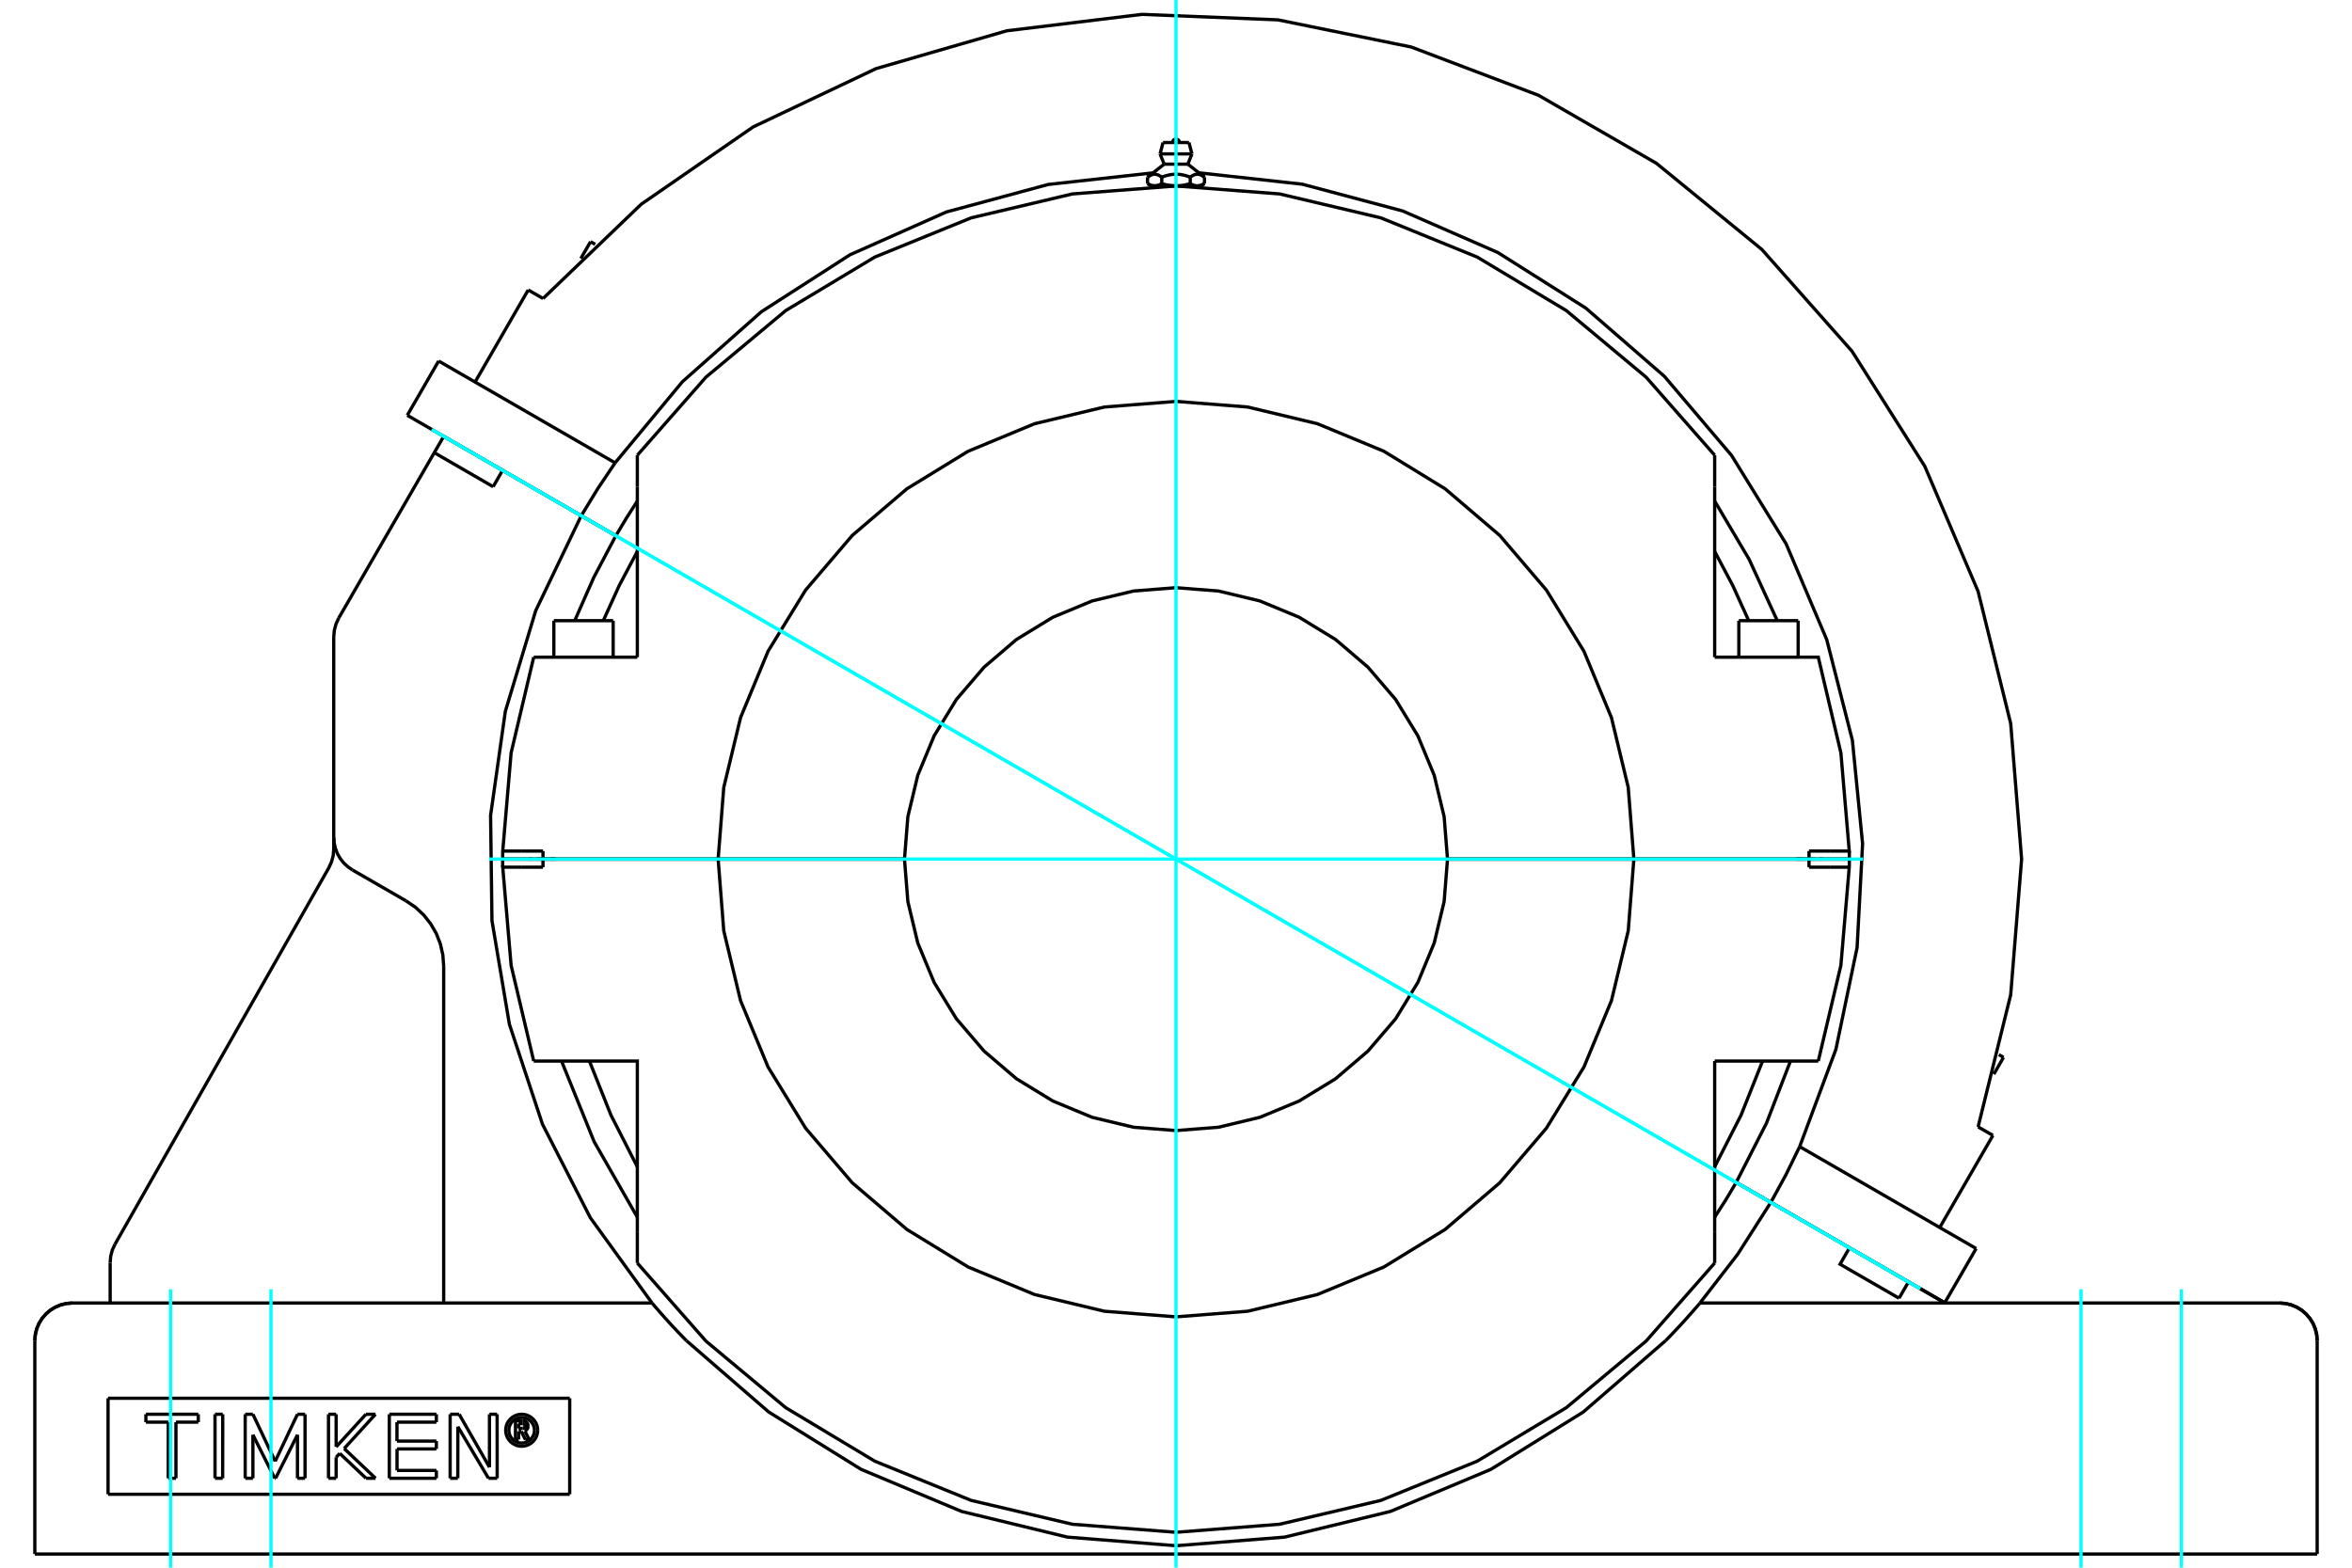 <?xml version="1.0" standalone="no"?>
<!DOCTYPE svg PUBLIC "-//W3C//DTD SVG 1.1//EN"
	"http://www.w3.org/Graphics/SVG/1.1/DTD/svg11.dtd">
<svg xmlns="http://www.w3.org/2000/svg" height="100%" width="100%" viewBox="0 0 36000 24000">
	<rect x="-1800" y="-1200" width="39600" height="26400" style="fill:#FFF"/>
	<g style="fill:none; fill-rule:evenodd" transform="matrix(1 0 0 1 0 0)">
		<g style="fill:none; stroke:#000; stroke-width:50; shape-rendering:geometricPrecision">
			<line x1="8896" y1="7896" x2="7692" y2="7201"/>
			<line x1="9426" y1="8202" x2="8896" y2="7896"/>
			<line x1="7692" y1="7201" x2="6791" y2="6681"/>
			<polyline points="26245,18634 26414,18371 26574,18103"/>
			<polyline points="8595,16244 9094,17478 9755,18634"/>
			<polyline points="9426,8202 9088,8841 8797,9502"/>
			<line x1="27104" y1="18408" x2="26574" y2="18103"/>
			<polyline points="8896,7896 8200,9348 7735,10889 7509,12484 7530,14094 7797,15681 8303,17210 9036,18643 9980,19948"/>
			<polyline points="10506,20524 10485,20503 10464,20481 10443,20460 10422,20438 10400,20415 10379,20393 10358,20371 10337,20348 10316,20326 10295,20304 10275,20282 10255,20260 10235,20239 10216,20217 10198,20197 10179,20177 10162,20157 10145,20138 10129,20120 10113,20102 10098,20085 10084,20069 10070,20052 10056,20037 10044,20023 10032,20009 10021,19997 10012,19985 10003,19975 9996,19967 9990,19960 9986,19955 9982,19951 9980,19948 9980,19948"/>
			<polyline points="10506,20524 11765,21616 13181,22495 14719,23139 16338,23532 18000,23664 19662,23532 21281,23139 22819,22495 24235,21616 25494,20524"/>
			<polyline points="26020,19948 26020,19948 26018,19951 26014,19955 26010,19960 26004,19967 25997,19975 25988,19985 25979,19997 25968,20009 25956,20023 25944,20037 25930,20052 25916,20069 25902,20085 25887,20102 25871,20120 25855,20138 25838,20157 25821,20177 25802,20197 25784,20217 25765,20239 25745,20260 25725,20282 25705,20304 25684,20326 25663,20348 25642,20371 25621,20393 25600,20415 25578,20438 25557,20460 25536,20481 25515,20503 25494,20524"/>
			<polyline points="26020,19948 26597,19202 27104,18408"/>
			<polyline points="29067,19875 28164,19354 28308,19104"/>
			<line x1="29211" y1="19625" x2="28308" y2="19104"/>
			<line x1="29211" y1="19625" x2="29067" y2="19875"/>
			<line x1="28308" y1="19104" x2="27104" y2="18408"/>
			<line x1="29211" y1="19625" x2="29770" y2="19948"/>
			<polyline points="5185,9461 6647,6930 6791,6681"/>
			<line x1="7548" y1="7451" x2="6647" y2="6930"/>
			<line x1="7692" y1="7201" x2="7548" y2="7451"/>
			<line x1="1109" y1="19948" x2="9980" y2="19948"/>
			<line x1="26020" y1="19948" x2="34891" y2="19948"/>
			<polyline points="5185,9461 5143,9553 5117,9650 5108,9750"/>
			<line x1="5108" y1="12820" x2="5108" y2="9750"/>
			<polyline points="5108,12820 5115,12906 5134,12990 5165,13070 5208,13144 5262,13212 5325,13270 5396,13319"/>
			<line x1="6214" y1="13791" x2="5396" y2="13319"/>
			<polyline points="6791,14790 6778,14618 6740,14450 6677,14289 6590,14140 6483,14005 6357,13888 6214,13791"/>
			<line x1="6791" y1="19948" x2="6791" y2="14790"/>
			<polyline points="35467,20524 35460,20434 35439,20346 35404,20262 35357,20185 35298,20117 35230,20058 35153,20011 35069,19976 34981,19955 34891,19948"/>
			<polyline points="1109,19948 1019,19955 931,19976 847,20011 770,20058 702,20117 643,20185 596,20262 561,20346 540,20434 533,20524"/>
			<line x1="35467" y1="23791" x2="34891" y2="23791"/>
			<line x1="35467" y1="23791" x2="35467" y2="20524"/>
			<line x1="533" y1="23791" x2="533" y2="20524"/>
			<line x1="1109" y1="23791" x2="533" y2="23791"/>
			<line x1="34891" y1="23791" x2="1109" y2="23791"/>
			<line x1="1686" y1="19948" x2="1686" y2="19331"/>
			<polyline points="1761,19047 1719,19137 1694,19233 1686,19331"/>
			<polyline points="1761,19047 5033,13285 5074,13195 5100,13099 5108,13000 5108,12820"/>
			<line x1="7939" y1="21913" x2="7939" y2="22036"/>
			<line x1="7978" y1="21913" x2="7939" y2="21913"/>
			<line x1="8043" y1="22041" x2="7978" y2="21913"/>
			<line x1="8101" y1="22041" x2="8043" y2="22041"/>
			<line x1="8033" y1="21907" x2="8101" y2="22041"/>
			<polyline points="8033,21907 8045,21900 8056,21892 8066,21882 8073,21871 8079,21859 8082,21845 8084,21832"/>
			<line x1="8038" y1="21832" x2="8084" y2="21832"/>
			<polyline points="8002,21867 8007,21867 8013,21866 8018,21863 8023,21861 8027,21857 8031,21853 8034,21848 8036,21843 8037,21837 8038,21832"/>
			<line x1="7937" y1="21867" x2="8002" y2="21867"/>
			<line x1="7937" y1="21795" x2="7937" y2="21867"/>
			<line x1="8001" y1="21795" x2="7937" y2="21795"/>
			<polyline points="8038,21831 8037,21825 8036,21820 8034,21814 8030,21810 8027,21805 8022,21802 8017,21799 8012,21797 8007,21796 8001,21795"/>
			<line x1="8084" y1="21831" x2="8038" y2="21831"/>
			<polyline points="8084,21831 8082,21817 8079,21805 8074,21793 8067,21781 8058,21772 8047,21763 8036,21757 8023,21752 8010,21750 7997,21750"/>
			<line x1="7890" y1="21750" x2="7997" y2="21750"/>
			<line x1="7890" y1="22036" x2="7890" y2="21750"/>
			<line x1="7939" y1="22036" x2="7890" y2="22036"/>
			<line x1="6077" y1="22511" x2="6679" y2="22511"/>
			<line x1="6077" y1="22182" x2="6077" y2="22511"/>
			<line x1="6679" y1="22182" x2="6077" y2="22182"/>
			<line x1="6679" y1="22062" x2="6679" y2="22182"/>
			<line x1="6076" y1="22062" x2="6679" y2="22062"/>
			<line x1="6076" y1="21772" x2="6076" y2="22062"/>
			<line x1="6679" y1="21772" x2="6076" y2="21772"/>
			<line x1="6679" y1="21651" x2="6679" y2="21772"/>
			<line x1="5959" y1="21651" x2="6679" y2="21651"/>
			<line x1="5959" y1="22631" x2="5959" y2="21651"/>
			<line x1="6679" y1="22631" x2="5959" y2="22631"/>
			<line x1="6679" y1="22511" x2="6679" y2="22631"/>
			<line x1="3871" y1="21966" x2="3871" y2="22631"/>
			<line x1="4205" y1="22631" x2="3871" y2="21966"/>
			<line x1="4218" y1="22631" x2="4205" y2="22631"/>
			<line x1="4553" y1="21966" x2="4218" y2="22631"/>
			<line x1="4553" y1="22631" x2="4553" y2="21966"/>
			<line x1="4669" y1="22631" x2="4553" y2="22631"/>
			<line x1="4669" y1="21651" x2="4669" y2="22631"/>
			<line x1="4553" y1="21651" x2="4669" y2="21651"/>
			<line x1="4212" y1="22371" x2="4553" y2="21651"/>
			<line x1="3871" y1="21651" x2="4212" y2="22371"/>
			<line x1="3753" y1="21651" x2="3871" y2="21651"/>
			<line x1="3753" y1="22631" x2="3753" y2="21651"/>
			<line x1="3871" y1="22631" x2="3753" y2="22631"/>
			<line x1="2576" y1="21772" x2="2233" y2="21772"/>
			<line x1="2575" y1="22631" x2="2576" y2="21772"/>
			<line x1="2693" y1="22631" x2="2575" y2="22631"/>
			<line x1="2693" y1="21772" x2="2693" y2="22631"/>
			<line x1="3035" y1="21772" x2="2693" y2="21772"/>
			<line x1="3035" y1="21651" x2="3035" y2="21772"/>
			<line x1="2233" y1="21651" x2="3035" y2="21651"/>
			<line x1="2233" y1="21772" x2="2233" y2="21651"/>
			<line x1="3291" y1="21651" x2="3409" y2="21651"/>
			<line x1="3291" y1="22631" x2="3291" y2="21651"/>
			<line x1="3408" y1="22631" x2="3291" y2="22631"/>
			<line x1="3409" y1="21651" x2="3408" y2="22631"/>
			<line x1="5200" y1="22250" x2="5145" y2="22310"/>
			<line x1="5602" y1="22631" x2="5200" y2="22250"/>
			<line x1="5748" y1="22631" x2="5602" y2="22631"/>
			<line x1="5268" y1="22176" x2="5748" y2="22631"/>
			<line x1="5747" y1="21651" x2="5268" y2="22176"/>
			<line x1="5601" y1="21651" x2="5747" y2="21651"/>
			<line x1="5145" y1="22150" x2="5601" y2="21651"/>
			<line x1="5145" y1="21651" x2="5145" y2="22150"/>
			<line x1="5028" y1="21651" x2="5145" y2="21651"/>
			<line x1="5028" y1="22631" x2="5028" y2="21651"/>
			<line x1="5145" y1="22631" x2="5028" y2="22631"/>
			<line x1="5145" y1="22310" x2="5145" y2="22631"/>
			<line x1="7477" y1="22631" x2="7008" y2="21841"/>
			<line x1="7610" y1="22631" x2="7477" y2="22631"/>
			<line x1="7609" y1="21651" x2="7610" y2="22631"/>
			<line x1="7492" y1="21651" x2="7609" y2="21651"/>
			<line x1="7492" y1="22462" x2="7492" y2="21651"/>
			<line x1="7028" y1="21651" x2="7492" y2="22462"/>
			<line x1="6890" y1="21651" x2="7028" y2="21651"/>
			<line x1="6890" y1="22631" x2="6890" y2="21651"/>
			<line x1="7007" y1="22631" x2="6890" y2="22631"/>
			<line x1="7008" y1="21841" x2="7007" y2="22631"/>
			<polyline points="8181,21896 8178,21865 8171,21836 8159,21807 8143,21781 8123,21758 8100,21738 8074,21722 8045,21710 8015,21703 7985,21700 7954,21703 7924,21710 7896,21722 7870,21738 7846,21758 7826,21781 7810,21807 7798,21836 7791,21865 7789,21896 7791,21927 7798,21957 7810,21985 7826,22011 7846,22035 7870,22055 7896,22071 7924,22083 7954,22090 7985,22092 8015,22090 8045,22083 8074,22071 8100,22055 8123,22035 8143,22011 8159,21985 8171,21957 8178,21927 8181,21896"/>
			<polyline points="8230,21896 8227,21858 8218,21820 8203,21785 8183,21752 8158,21723 8129,21698 8096,21678 8060,21663 8023,21654 7985,21651 7946,21654 7909,21663 7874,21678 7841,21698 7812,21723 7787,21752 7766,21785 7752,21820 7743,21858 7740,21896 7743,21934 7752,21972 7766,22007 7787,22040 7812,22069 7841,22094 7874,22114 7909,22129 7946,22138 7985,22141 8023,22138 8060,22129 8096,22114 8129,22094 8158,22069 8183,22040 8203,22007 8218,21972 8227,21934 8230,21896"/>
			<line x1="8720" y1="21406" x2="8720" y2="22876"/>
			<line x1="1654" y1="21406" x2="1654" y2="22876"/>
			<line x1="8720" y1="22876" x2="1654" y2="22876"/>
			<line x1="1654" y1="21406" x2="8720" y2="21406"/>
			<polyline points="30277,17252 30776,15229 30943,13153 30776,11076 30277,9054 29461,7138 28347,5377 26966,3818 25353,2500 23549,1459 21601,720 19560,304 17479,220 15411,471 13410,1050 11528,1943 9814,3127 8312,4570"/>
			<line x1="30504" y1="17382" x2="29690" y2="18792"/>
			<line x1="8085" y1="4439" x2="8312" y2="4570"/>
			<line x1="8085" y1="4439" x2="7271" y2="5849"/>
			<line x1="30277" y1="17252" x2="30504" y2="17382"/>
			<line x1="27546" y1="17554" x2="30247" y2="19114"/>
			<polyline points="27546,17554 28101,16063 28425,14506 28509,12917 28353,11334 27960,9792 27339,8327 26504,6973 25474,5760 24273,4717 22928,3867 21470,3230 19933,2820 18351,2646"/>
			<polyline points="17649,2646 16044,2824 14486,3245 13011,3900 11653,4773 10445,5844 9415,7086"/>
			<line x1="26575" y1="18101" x2="27105" y2="18407"/>
			<line x1="8897" y1="7895" x2="9427" y2="8201"/>
			<polyline points="9755,7671 9587,7933 9427,8201"/>
			<polyline points="27203,9502 26772,8562 26245,7671"/>
			<polyline points="26575,18101 27038,17194 27405,16244"/>
			<line x1="6714" y1="5527" x2="9415" y2="7086"/>
			<polyline points="27105,18407 27335,17986 27546,17554"/>
			<polyline points="9415,7086 9147,7485 8897,7895"/>
			<line x1="6234" y1="6358" x2="8897" y2="7895"/>
			<line x1="6714" y1="5527" x2="6234" y2="6358"/>
			<line x1="30247" y1="19114" x2="29767" y2="19944"/>
			<line x1="27105" y1="18407" x2="29767" y2="19944"/>
			<line x1="30595" y1="16146" x2="30666" y2="16187"/>
			<line x1="9039" y1="3700" x2="9110" y2="3741"/>
			<line x1="25008" y1="13153" x2="22156" y2="13153"/>
			<polyline points="13844,13153 13896,13803 14048,14437 14298,15040 14638,15596 15062,16091 15558,16515 16114,16855 16716,17105 17350,17257 18000,17308 18650,17257 19284,17105 19886,16855 20442,16515 20938,16091 21362,15596 21702,15040 21952,14437 22104,13803 22156,13153"/>
			<polyline points="13844,13153 10992,13153 11078,14250 11335,15319 11756,16335 12331,17272 13045,18108 13881,18822 14819,19397 15835,19818 16904,20074 18000,20160 19096,20074 20165,19818 21181,19397 22119,18822 22955,18108 23669,17272 24244,16335 24665,15319 24922,14250 25008,13153"/>
			<line x1="27689" y1="13153" x2="25008" y2="13153"/>
			<line x1="27689" y1="13153" x2="28306" y2="13153"/>
			<polyline points="25008,13152 24922,12055 24665,10986 24244,9970 23669,9033 22955,8197 22119,7483 21181,6908 20165,6487 19096,6231 18000,6145 16904,6231 15835,6487 14819,6908 13881,7483 13045,8197 12331,9033 11756,9970 11335,10986 11078,12055 10992,13152"/>
			<line x1="22156" y1="13152" x2="25008" y2="13152"/>
			<line x1="10992" y1="13152" x2="13844" y2="13152"/>
			<polyline points="22156,13152 22104,12502 21952,11868 21702,11265 21362,10709 20938,10214 20442,9790 19886,9450 19284,9200 18650,9048 18000,8997 17350,9048 16716,9200 16114,9450 15558,9790 15062,10214 14638,10709 14298,11265 14048,11868 13896,12502 13844,13152"/>
			<line x1="8311" y1="13152" x2="10992" y2="13152"/>
			<line x1="8311" y1="13152" x2="7694" y2="13152"/>
			<line x1="8478" y1="13152" x2="8505" y2="13152"/>
			<line x1="8424" y1="13152" x2="8478" y2="13152"/>
			<line x1="8099" y1="13152" x2="8155" y2="13152"/>
			<line x1="8221" y1="13152" x2="8505" y2="13152"/>
			<line x1="27495" y1="13152" x2="27779" y2="13152"/>
			<line x1="17802" y1="2182" x2="18198" y2="2182"/>
			<line x1="17756" y1="2356" x2="18244" y2="2356"/>
			<line x1="17819" y1="2513" x2="18181" y2="2513"/>
			<polyline points="18327,2845 18324,2845 18321,2845 18318,2845 18315,2844 18312,2844 18309,2844 18306,2844 18303,2843 18300,2843 18297,2842 18294,2842 18291,2841 18288,2840 18285,2840 18282,2839 18279,2838 18276,2837 18273,2836 18270,2835 18267,2834 18264,2833 18261,2832 18257,2831 18254,2829 18251,2828 18248,2827 18245,2825 18242,2824 18238,2822 18235,2820 18232,2819 18228,2817 18225,2815 18221,2813 18218,2811 18211,2813 18204,2815 18198,2817 18191,2819 18184,2820 18178,2822 18171,2824 18165,2825 18158,2827 18152,2828 18145,2829 18139,2831 18133,2832 18127,2833 18120,2834 18114,2835 18108,2836 18102,2837 18096,2838 18090,2839 18084,2840 18078,2840 18072,2841 18066,2842 18060,2842 18054,2843 18048,2843 18042,2844 18036,2844 18030,2844 18024,2844 18018,2845 18012,2845 18006,2845 18000,2845 18327,2845"/>
			<line x1="17673" y1="2845" x2="18000" y2="2845"/>
			<line x1="17622" y1="2845" x2="17673" y2="2845"/>
			<line x1="18327" y1="2845" x2="18378" y2="2845"/>
			<polyline points="18000,2845 17994,2845 17988,2845 17982,2845 17976,2844 17970,2844 17964,2844 17958,2844 17952,2843 17946,2843 17940,2842 17934,2842 17928,2841 17922,2840 17916,2840 17910,2839 17904,2838 17898,2837 17892,2836 17886,2835 17880,2834 17873,2833 17867,2832 17861,2831 17855,2829 17848,2828 17842,2827 17835,2825 17829,2824 17822,2822 17816,2820 17809,2819 17802,2817 17796,2815 17789,2813 17782,2811"/>
			<line x1="18218" y1="2713" x2="18218" y2="2811"/>
			<polyline points="17782,2713 17796,2707 17810,2702 17824,2698 17837,2693 17850,2689 17863,2686 17875,2683 17888,2680 17900,2677 17912,2675 17924,2673 17936,2671 17948,2670 17959,2669 17971,2668 17983,2667 17994,2667 18006,2667 18017,2667 18029,2668 18041,2669 18052,2670 18064,2671 18076,2673 18088,2675 18100,2677 18112,2680 18125,2683 18137,2686 18150,2689 18163,2693 18176,2698 18190,2702 18204,2707 18218,2713"/>
			<line x1="17782" y1="2811" x2="17782" y2="2713"/>
			<polyline points="18436,2811 18433,2813 18429,2815 18426,2817 18422,2819 18419,2820 18416,2822 18413,2824 18409,2825 18406,2827 18403,2828 18400,2829 18397,2831 18393,2832 18390,2833 18387,2834 18384,2835 18381,2836 18378,2837 18375,2838 18372,2839 18369,2840 18366,2840 18363,2841 18360,2842 18357,2842 18354,2843 18351,2843 18348,2844 18345,2844 18342,2844 18339,2844 18336,2845 18333,2845 18330,2845 18327,2845"/>
			<line x1="18436" y1="2713" x2="18436" y2="2811"/>
			<polyline points="18218,2713 18225,2707 18232,2702 18239,2698 18246,2693 18252,2689 18258,2686 18265,2683 18271,2680 18277,2677 18283,2675 18289,2673 18295,2671 18301,2670 18307,2669 18313,2668 18318,2667 18324,2667 18330,2667 18336,2667 18342,2668 18347,2669 18353,2670 18359,2671 18365,2673 18371,2675 18377,2677 18383,2680 18389,2683 18396,2686 18402,2689 18409,2693 18415,2698 18422,2702 18429,2707 18436,2713"/>
			<polyline points="17673,2845 17670,2845 17667,2845 17664,2845 17661,2844 17658,2844 17655,2844 17652,2844 17649,2843 17646,2843 17643,2842 17640,2842 17637,2841 17634,2840 17631,2840 17628,2839 17625,2838 17622,2837 17619,2836 17616,2835 17613,2834 17610,2833 17607,2832 17603,2831 17600,2829 17597,2828 17594,2827 17591,2825 17587,2824 17584,2822 17581,2820 17578,2819 17574,2817 17571,2815 17567,2813 17564,2811"/>
			<line x1="17564" y1="2713" x2="17564" y2="2811"/>
			<polyline points="17782,2811 17779,2813 17775,2815 17772,2817 17768,2819 17765,2820 17762,2822 17758,2824 17755,2825 17752,2827 17749,2828 17746,2829 17743,2831 17739,2832 17736,2833 17733,2834 17730,2835 17727,2836 17724,2837 17721,2838 17718,2839 17715,2840 17712,2840 17709,2841 17706,2842 17703,2842 17700,2843 17697,2843 17694,2844 17691,2844 17688,2844 17685,2844 17682,2845 17679,2845 17676,2845 17673,2845"/>
			<polyline points="17564,2713 17571,2707 17578,2702 17585,2698 17591,2693 17598,2689 17604,2686 17611,2683 17617,2680 17623,2677 17629,2675 17635,2673 17641,2671 17647,2670 17653,2669 17658,2668 17664,2667 17670,2667 17676,2667 17682,2667 17687,2668 17693,2669 17699,2670 17705,2671 17711,2673 17717,2675 17723,2677 17729,2680 17735,2683 17742,2686 17748,2689 17754,2693 17761,2698 17768,2702 17775,2707 17782,2713"/>
			<line x1="8477" y1="9502" x2="9385" y2="9502"/>
			<line x1="26615" y1="9502" x2="27523" y2="9502"/>
			<polyline points="27495,13152 27522,13152 27576,13152"/>
			<polyline points="9755,8442 9478,8964 9234,9502"/>
			<polyline points="26766,9502 26522,8964 26245,8442"/>
			<line x1="26245" y1="7454" x2="26245" y2="6969"/>
			<line x1="26245" y1="10061" x2="26245" y2="7454"/>
			<line x1="9755" y1="6969" x2="9755" y2="7454"/>
			<polyline points="26245,6969 25195,5774 23973,4754 22609,3935 21135,3335 19586,2969 18000,2847 16414,2969 14865,3335 13391,3935 12027,4754 10805,5774 9755,6969"/>
			<line x1="9755" y1="7454" x2="9755" y2="10061"/>
			<polyline points="8169,10061 7823,11527 7695,13029 7694,13090 7694,13152"/>
			<polyline points="28021,13029 28305,13029 28177,11527 27831,10061 27533,10061"/>
			<polyline points="28306,13152 28306,13090 28305,13029"/>
			<line x1="27689" y1="13029" x2="28021" y2="13029"/>
			<line x1="27689" y1="13152" x2="27689" y2="13029"/>
			<line x1="28306" y1="13152" x2="27689" y2="13152"/>
			<line x1="7695" y1="13029" x2="7979" y2="13029"/>
			<line x1="8467" y1="10061" x2="8169" y2="10061"/>
			<line x1="8311" y1="13029" x2="8311" y2="13152"/>
			<line x1="7979" y1="13029" x2="8311" y2="13029"/>
			<line x1="27533" y1="10061" x2="26245" y2="10061"/>
			<line x1="9755" y1="10061" x2="8467" y2="10061"/>
			<line x1="25008" y1="13152" x2="27689" y2="13152"/>
			<polyline points="28305,13276 28306,13215 28306,13153"/>
			<line x1="27689" y1="13276" x2="27689" y2="13153"/>
			<line x1="28021" y1="13276" x2="27689" y2="13276"/>
			<line x1="28305" y1="13276" x2="28021" y2="13276"/>
			<polyline points="27831,16244 28177,14778 28305,13276"/>
			<polyline points="26245,17863 26649,17071 26978,16244"/>
			<line x1="27533" y1="16244" x2="27831" y2="16244"/>
			<line x1="26245" y1="16244" x2="27533" y2="16244"/>
			<line x1="26245" y1="18851" x2="26245" y2="16244"/>
			<line x1="26245" y1="19336" x2="26245" y2="18851"/>
			<polyline points="9755,19336 10805,20531 12027,21551 13391,22370 14865,22970 16414,23335 18000,23458 19586,23335 21135,22970 22609,22370 23973,21551 25195,20531 26245,19336"/>
			<line x1="9755" y1="18851" x2="9755" y2="19336"/>
			<polyline points="9022,16244 9351,17071 9755,17863"/>
			<polyline points="8169,16244 8467,16244 9755,16244 9755,18851"/>
			<polyline points="7979,13276 7695,13276 7823,14778 8169,16244"/>
			<polyline points="7694,13153 7694,13215 7695,13276"/>
			<line x1="8311" y1="13276" x2="7979" y2="13276"/>
			<line x1="8311" y1="13153" x2="8311" y2="13276"/>
			<line x1="7694" y1="13153" x2="8311" y2="13153"/>
			<line x1="10992" y1="13153" x2="8311" y2="13153"/>
			<line x1="27845" y1="13152" x2="27901" y2="13152"/>
			<polyline points="35467,20524 35460,20434 35439,20346 35404,20262 35357,20185 35298,20117 35230,20058 35153,20011 35069,19976 34981,19955 34891,19948"/>
			<polyline points="1109,19948 1019,19955 931,19976 847,20011 770,20058 702,20117 643,20185 596,20262 561,20346 540,20434 533,20524"/>
			<line x1="30518" y1="16445" x2="30666" y2="16187"/>
			<line x1="9039" y1="3700" x2="8890" y2="3958"/>
			<line x1="17802" y1="2182" x2="17756" y2="2356"/>
			<line x1="18244" y1="2356" x2="18198" y2="2182"/>
			<line x1="17756" y1="2356" x2="17819" y2="2513"/>
			<line x1="18181" y1="2513" x2="18244" y2="2356"/>
			<line x1="17660" y1="2845" x2="17660" y2="2852"/>
			<line x1="18340" y1="2852" x2="18340" y2="2845"/>
			<line x1="18378" y1="2845" x2="18436" y2="2811"/>
			<line x1="17564" y1="2811" x2="17622" y2="2845"/>
			<line x1="17819" y1="2513" x2="17564" y2="2713"/>
			<line x1="18436" y1="2713" x2="18181" y2="2513"/>
			<polyline points="18052,2182 18052,2174 18050,2166 18047,2158 18042,2151 18037,2145 18031,2139 18024,2135 18016,2132 18008,2130 18000,2129 17992,2130 17984,2132 17976,2135 17969,2139 17963,2145 17958,2151 17953,2158 17950,2166 17948,2174 17948,2182"/>
			<line x1="8477" y1="9502" x2="8477" y2="10061"/>
			<line x1="9385" y1="10061" x2="9385" y2="9502"/>
			<line x1="26615" y1="9502" x2="26615" y2="10061"/>
			<line x1="27523" y1="10061" x2="27523" y2="9502"/>
		</g>
		<g style="fill:none; stroke:#0FF; stroke-width:50; shape-rendering:geometricPrecision">
			<line x1="18000" y1="24000" x2="18000" y2="0"/>
			<line x1="7485" y1="13152" x2="28515" y2="13152"/>
			<line x1="29390" y1="19729" x2="6610" y2="6576"/>
			<line x1="29390" y1="19729" x2="6610" y2="6576"/>
			<line x1="2610" y1="24000" x2="2610" y2="19738"/>
			<line x1="33390" y1="24000" x2="33390" y2="19738"/>
			<line x1="4148" y1="24000" x2="4148" y2="19738"/>
			<line x1="31852" y1="24000" x2="31852" y2="19738"/>
		</g>
	</g>
</svg>
